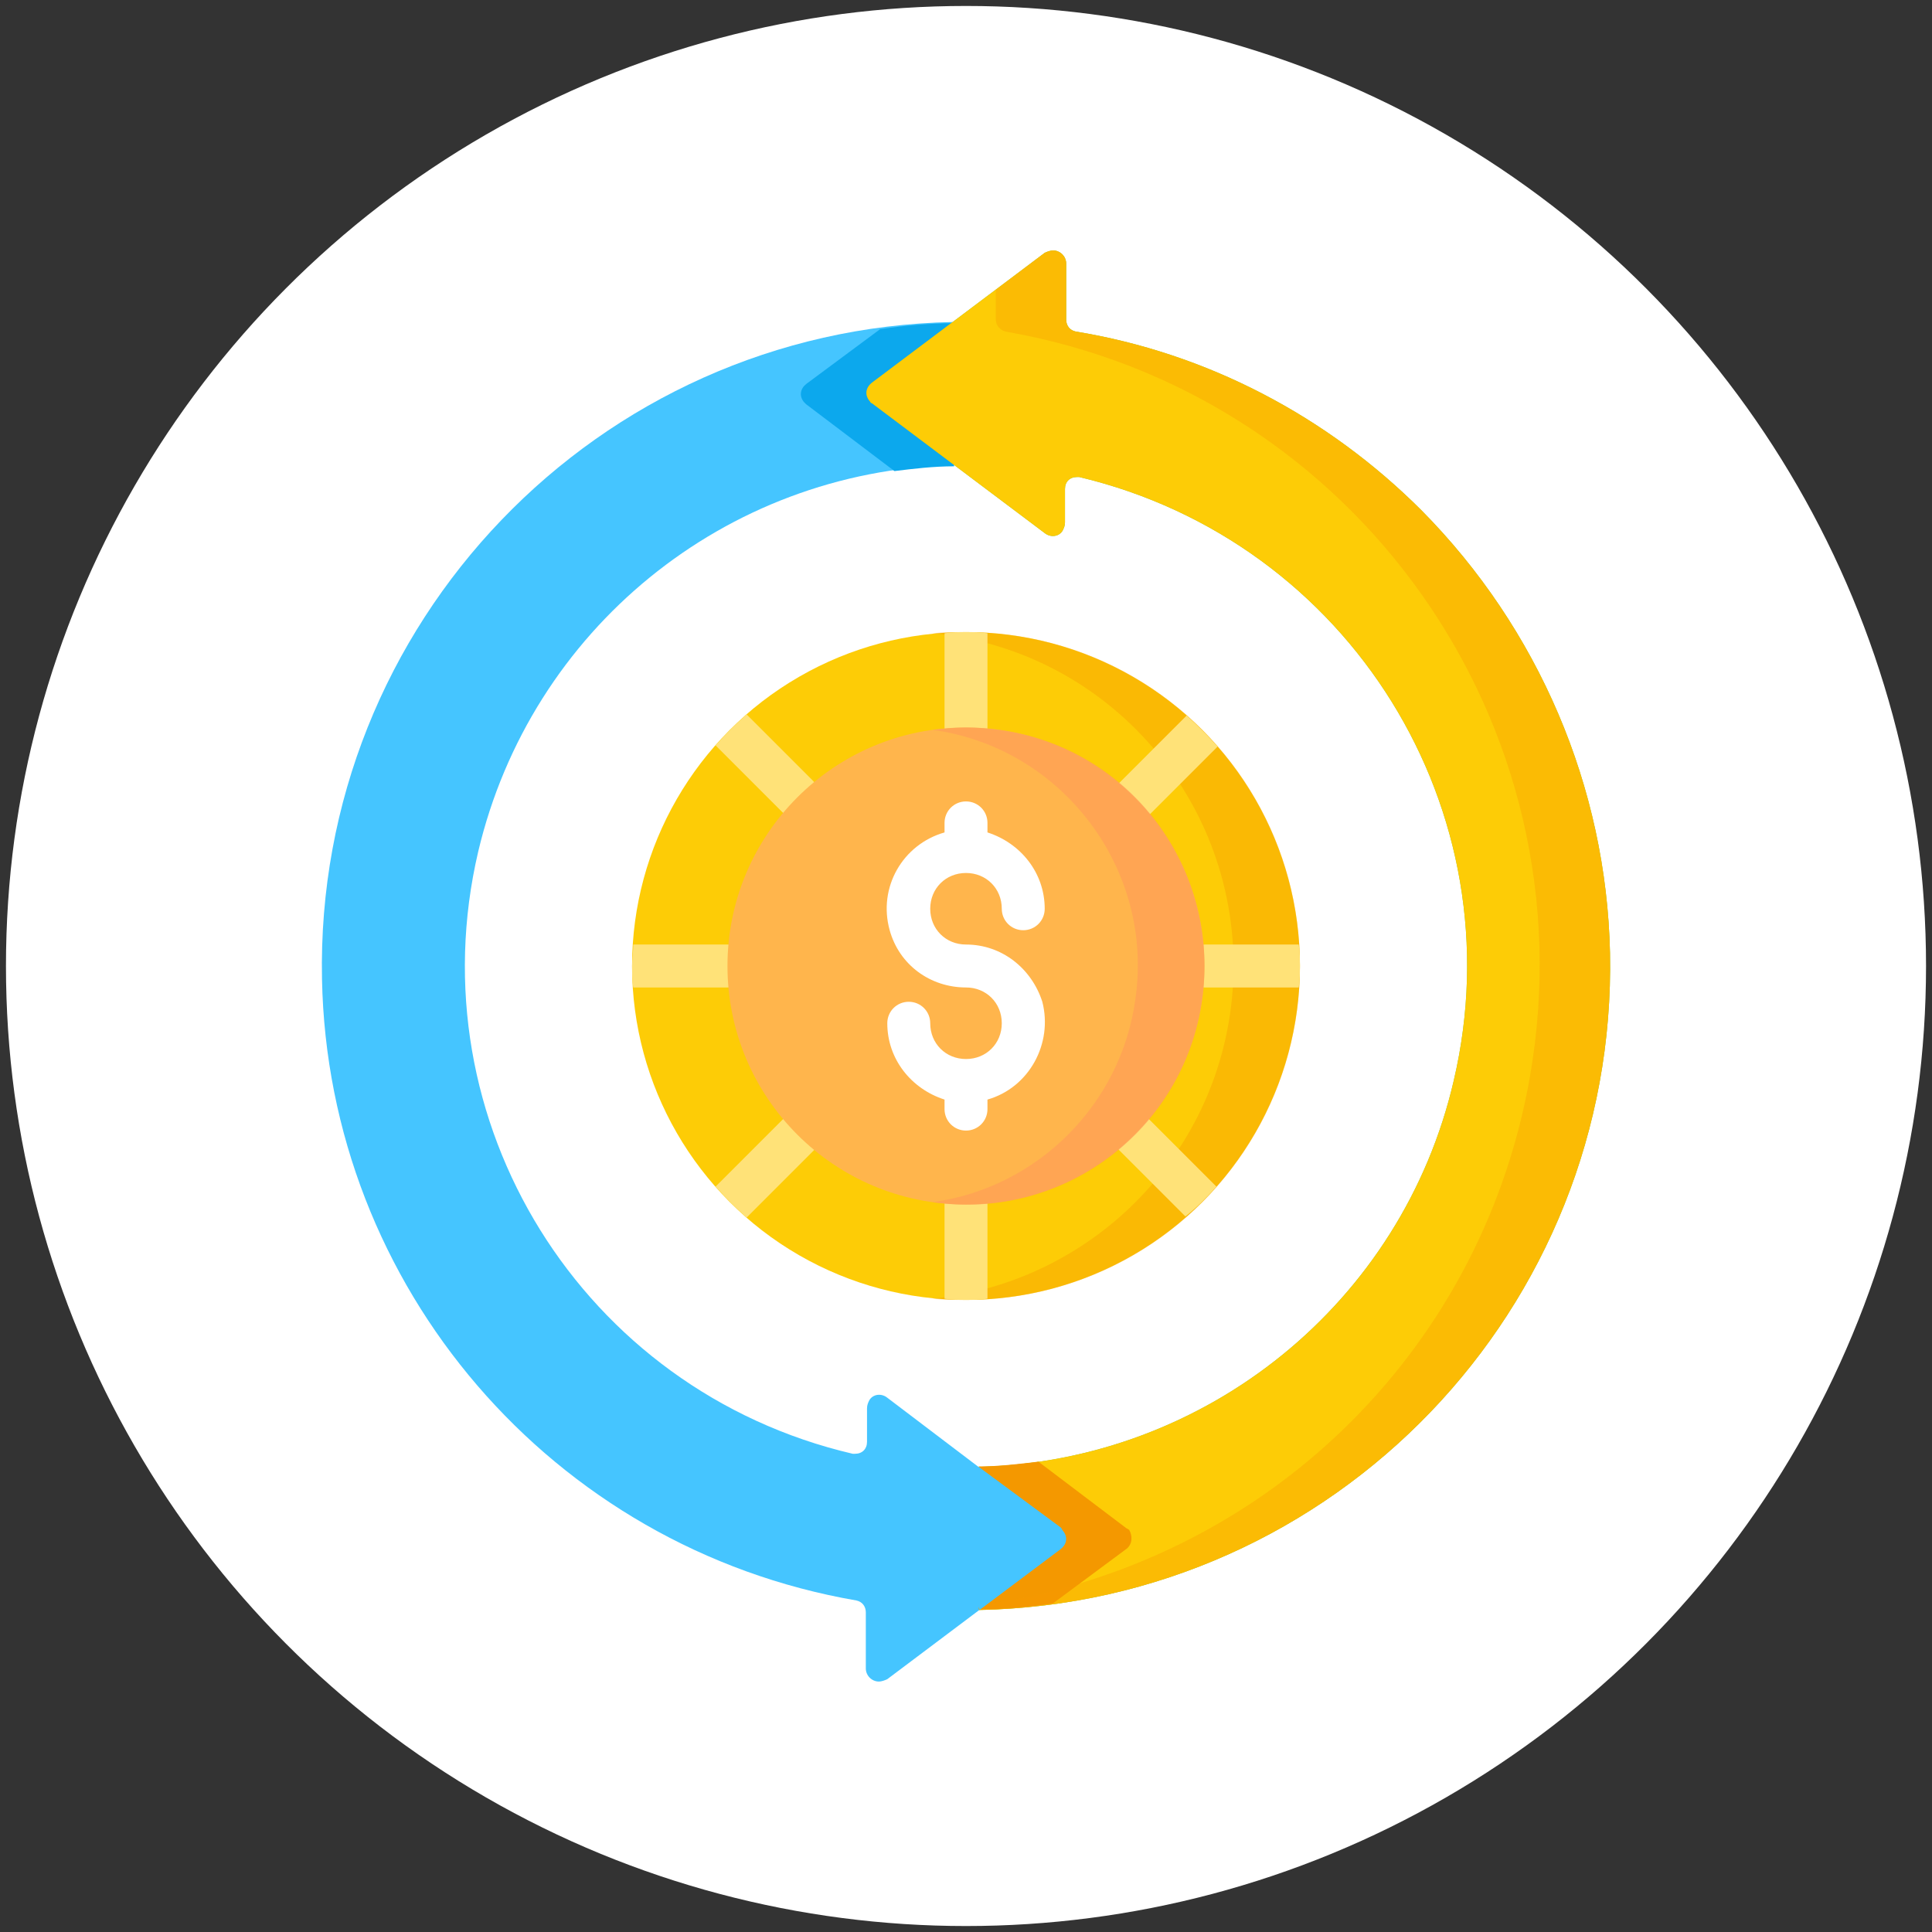 <?xml version="1.0" encoding="utf-8"?>
<!-- Generator: Adobe Illustrator 27.7.0, SVG Export Plug-In . SVG Version: 6.00 Build 0)  -->
<svg version="1.1" id="Layer_1" xmlns="http://www.w3.org/2000/svg" xmlns:xlink="http://www.w3.org/1999/xlink" x="0px" y="0px"
	 viewBox="0 0 162 162" style="enable-background:new 0 0 162 162;" xml:space="preserve">
<rect x="0" y="0" width="162" height="162" fill="#333333" stroke="none"/>
<style type="text/css">
	.st0{fill:#FFFFFF;}
	.st1{fill:none;}
	.st2{fill:#45C5FF;}
	.st3{fill:#0CA8ED;}
	.st4{fill:#89C247;}
	.st5{fill:#FDCC06;}
	.st6{fill:#F49800;}
	.st7{opacity:0.335;fill:#F49800;enable-background:new    ;}
	.st8{opacity:0.358;fill:#F49800;enable-background:new    ;}
	.st9{fill:#FFE278;}
	.st10{fill:#FFB54C;}
	.st11{opacity:0.568;fill:#FF9959;enable-background:new    ;}
</style>
<g id="Group_858" transform="translate(-195 -517)">
	<g transform="matrix(1, 0, 0, 1, 195, 517)">
		<circle id="Ellipse_33-2_00000008110951172357842840000004568175928160516029_" class="st0" cx="81" cy="81" r="80.5"/>
	</g>
</g>
<rect y="0" class="st1" width="162" height="162"/>
<g id="Group_852" transform="translate(-195 -1776)">
	<g id="return" transform="translate(256.4 1857)">
		<path id="Path_2765" class="st2" d="M18.5-54C-11.3-53.4-35-28.7-34.4,1.1c0.5,25.8,19.3,47.7,44.8,52.1c0.5,0.1,0.8,0.5,0.8,1
			v4.7c0,0.6,0.5,1.1,1.1,1.1c0.2,0,0.5-0.1,0.7-0.2l14.5-10.9c0.5-0.4,0.6-1,0.2-1.5c-0.1-0.1-0.1-0.2-0.2-0.2L13,36.2
			c-0.5-0.4-1.2-0.3-1.5,0.2c-0.1,0.2-0.2,0.4-0.2,0.7v2.8c0,0.6-0.4,1-1,1c-0.1,0-0.2,0-0.2,0C-12.6,35.6-26.6,13-21.3-9.6
			C-16.9-28.2-0.6-41.5,18.5-42L18.5-54z"/>
		<path id="Path_2766" class="st3" d="M6.2-47.1l7.4,5.6c1.6-0.2,3.3-0.4,5-0.4l0-12c-2.1,0-4.1,0.2-6.2,0.5l-6.2,4.6
			c-0.5,0.4-0.6,1-0.2,1.5C6-47.3,6.1-47.2,6.2-47.1z"/>
		<path id="Path_2767" class="st4" d="M20.7,54c29.8-0.6,53.5-25.3,52.9-55.1C73.3-15,67.6-28.3,57.8-38.2c-7.9-7.9-18-13.2-29-15
			c-0.5-0.1-0.8-0.5-0.8-1v-4.7c0-0.6-0.5-1.1-1.1-1.1c-0.2,0-0.5,0.1-0.7,0.2L11.7-48.9c-0.5,0.4-0.6,1-0.2,1.5
			c0.1,0.1,0.1,0.2,0.2,0.2l14.5,10.9c0.5,0.4,1.2,0.3,1.5-0.2c0.1-0.2,0.2-0.4,0.2-0.7v-2.8c0-0.6,0.4-1,1-1c0.1,0,0.2,0,0.2,0
			C51.8-35.6,65.8-13,60.5,9.6C56.2,28.2,39.8,41.5,20.7,42L20.7,54z"/>
		<path id="Path_2768" class="st5" d="M20.7,54c29.8-0.6,53.5-25.3,52.9-55.1C73.3-15,67.6-28.3,57.8-38.2c-7.9-7.9-18-13.2-29-15
			c-0.5-0.1-0.8-0.5-0.8-1v-4.7c0-0.6-0.5-1.1-1.1-1.1c-0.2,0-0.5,0.1-0.7,0.2L11.7-48.9c-0.5,0.4-0.6,1-0.2,1.5
			c0.1,0.1,0.1,0.2,0.2,0.2l14.5,10.9c0.5,0.4,1.2,0.3,1.5-0.2c0.1-0.2,0.2-0.4,0.2-0.7v-2.8c0-0.6,0.4-1,1-1c0.1,0,0.2,0,0.2,0
			C51.8-35.6,65.8-13,60.5,9.6C56.2,28.2,39.8,41.5,20.7,42L20.7,54z"/>
		<g id="Group_841" transform="translate(80.671 101.562)">
			<path id="Path_2769" class="st6" d="M-47.6-54.4L-55-60c-1.7,0.2-3.3,0.4-5,0.4l0,12c2.1,0,4.1-0.2,6.2-0.5l6.2-4.6
				c0.5-0.4,0.5-1.1,0.2-1.6C-47.5-54.3-47.5-54.4-47.6-54.4z"/>
		</g>
		<path id="Path_2770" class="st7" d="M57.8-38.2c-7.9-7.9-18-13.2-29-15c-0.5-0.1-0.8-0.5-0.8-1v-4.7c0-0.6-0.5-1.1-1.1-1.1
			c-0.2,0-0.5,0.1-0.7,0.2l-4.1,3.1v2.5c0,0.5,0.4,0.9,0.8,1c29.4,5.1,49.1,33,44,62.4c-1.9,11-7.1,21.1-15,29
			C43.5,46.6,32.5,52,20.7,53.6V54c29.8-0.6,53.5-25.3,52.9-55.1C73.3-15,67.6-28.3,57.8-38.2z"/>
		<g id="Group_842" transform="translate(78.151 101.986)">
			<path id="Path_2771" class="st2" d="M-50.6-54.9l-6.9-5.1l-2.5,6l2.6,6l6.8-5.1c0.5-0.4,0.6-1,0.2-1.5
				C-50.5-54.7-50.5-54.8-50.6-54.9z"/>
		</g>
		<g id="Group_844" transform="translate(51.6 32)">
			<circle id="Ellipse_52" class="st5" cx="-32" cy="-32" r="28"/>
			<path id="Path_2772" class="st8" d="M-32-60c-0.9,0-1.9,0-2.8,0.1c15.4,1.5,26.6,15.2,25.1,30.6C-11-16-21.5-5.5-34.8-4.1
				C-33.9-4-32.9-4-32-4C-16.5-4-4-16.5-4-32S-16.5-60-32-60L-32-60L-32-60z"/>
			<g id="Group_843" transform="translate(0 0)">
				<path id="Path_2773" class="st9" d="M-32-60c-0.6,0-1.2,0-1.8,0.1v7.9c0,1,0.8,1.8,1.8,1.8c1,0,1.8-0.8,1.8-1.8c0,0,0,0,0,0
					v-7.9C-30.8-60-31.4-60-32-60z"/>
				<path id="Path_2774" class="st9" d="M-53-50.5l5.6,5.6c0.7,0.7,1.8,0.7,2.6,0c0.7-0.7,0.7-1.8,0-2.6c0,0,0,0,0,0l-5.6-5.6
					C-51.4-52.2-52.2-51.4-53-50.5z"/>
				<path id="Path_2775" class="st9" d="M-52-33.8h-7.9c0,0.6-0.1,1.2-0.1,1.8s0,1.2,0.1,1.8h7.9c1,0,1.8-0.8,1.8-1.8
					C-50.2-33-51-33.8-52-33.8L-52-33.8z"/>
				<path id="Path_2776" class="st9" d="M-47.4-19.1l-5.6,5.6c0.8,0.9,1.7,1.8,2.6,2.6l5.6-5.6c0.7-0.7,0.7-1.9,0-2.6
					C-45.6-19.8-46.7-19.8-47.4-19.1z"/>
				<path id="Path_2777" class="st9" d="M-32-13.8c-1,0-1.8,0.8-1.8,1.8l0,0v7.9C-33.2-4-32.6-4-32-4s1.2,0,1.8-0.1V-12
					C-30.2-13-31-13.8-32-13.8C-32-13.8-32-13.8-32-13.8z"/>
				<path id="Path_2778" class="st9" d="M-11-13.5l-5.6-5.6c-0.7-0.7-1.9-0.7-2.6,0c-0.7,0.7-0.7,1.8,0,2.5l5.6,5.6
					C-12.6-11.8-11.8-12.6-11-13.5z"/>
				<path id="Path_2779" class="st9" d="M-13.5-53l-5.6,5.6c-0.7,0.7-0.7,1.8,0,2.6c0.7,0.7,1.8,0.7,2.6,0c0,0,0,0,0,0l5.6-5.6
					C-11.8-51.4-12.6-52.2-13.5-53z"/>
				<path id="Path_2780" class="st9" d="M-4.1-33.8H-12c-1,0-1.8,0.8-1.8,1.8c0,1,0.8,1.8,1.8,1.8c0,0,0,0,0,0h7.9
					C-4-30.8-4-31.4-4-32S-4-33.2-4.1-33.8z"/>
			</g>
			<circle id="Ellipse_53" class="st10" cx="-32" cy="-32" r="20"/>
			<path id="Path_2781" class="st0" d="M-32-33.8c-1.7,0-3-1.3-3-3s1.3-3,3-3c1.7,0,3,1.3,3,3l0,0c0,1,0.8,1.8,1.8,1.8
				c1,0,1.8-0.8,1.8-1.8c0-3-2-5.5-4.8-6.4V-44c0-1-0.8-1.8-1.8-1.8c-1,0-1.8,0.8-1.8,1.8v0.8c-3.5,1-5.6,4.6-4.6,8.2
				c0.8,2.9,3.4,4.8,6.4,4.8c1.7,0,3,1.3,3,3s-1.3,3-3,3c-1.7,0-3-1.3-3-3l0,0c0-1-0.8-1.8-1.8-1.8c-1,0-1.8,0.8-1.8,1.8
				c0,0,0,0,0,0c0,3,2,5.5,4.8,6.4v0.8c0,1,0.8,1.8,1.8,1.8c1,0,1.8-0.8,1.8-1.8c0,0,0,0,0,0v-0.8c3.5-1,5.5-4.7,4.6-8.2
				C-26.5-31.8-29-33.8-32-33.8L-32-33.8z"/>
			<path id="Path_2782" class="st11" d="M-32-52c-0.9,0-1.9,0.1-2.8,0.2c10.9,1.5,18.6,11.7,17,22.6c-1.2,8.8-8.2,15.8-17,17
				c10.9,1.6,21.1-6,22.6-17s-6-21.1-17-22.6C-30.1-51.9-31-52-32-52L-32-52z"/>
		</g>
	</g>
</g>
</svg>
